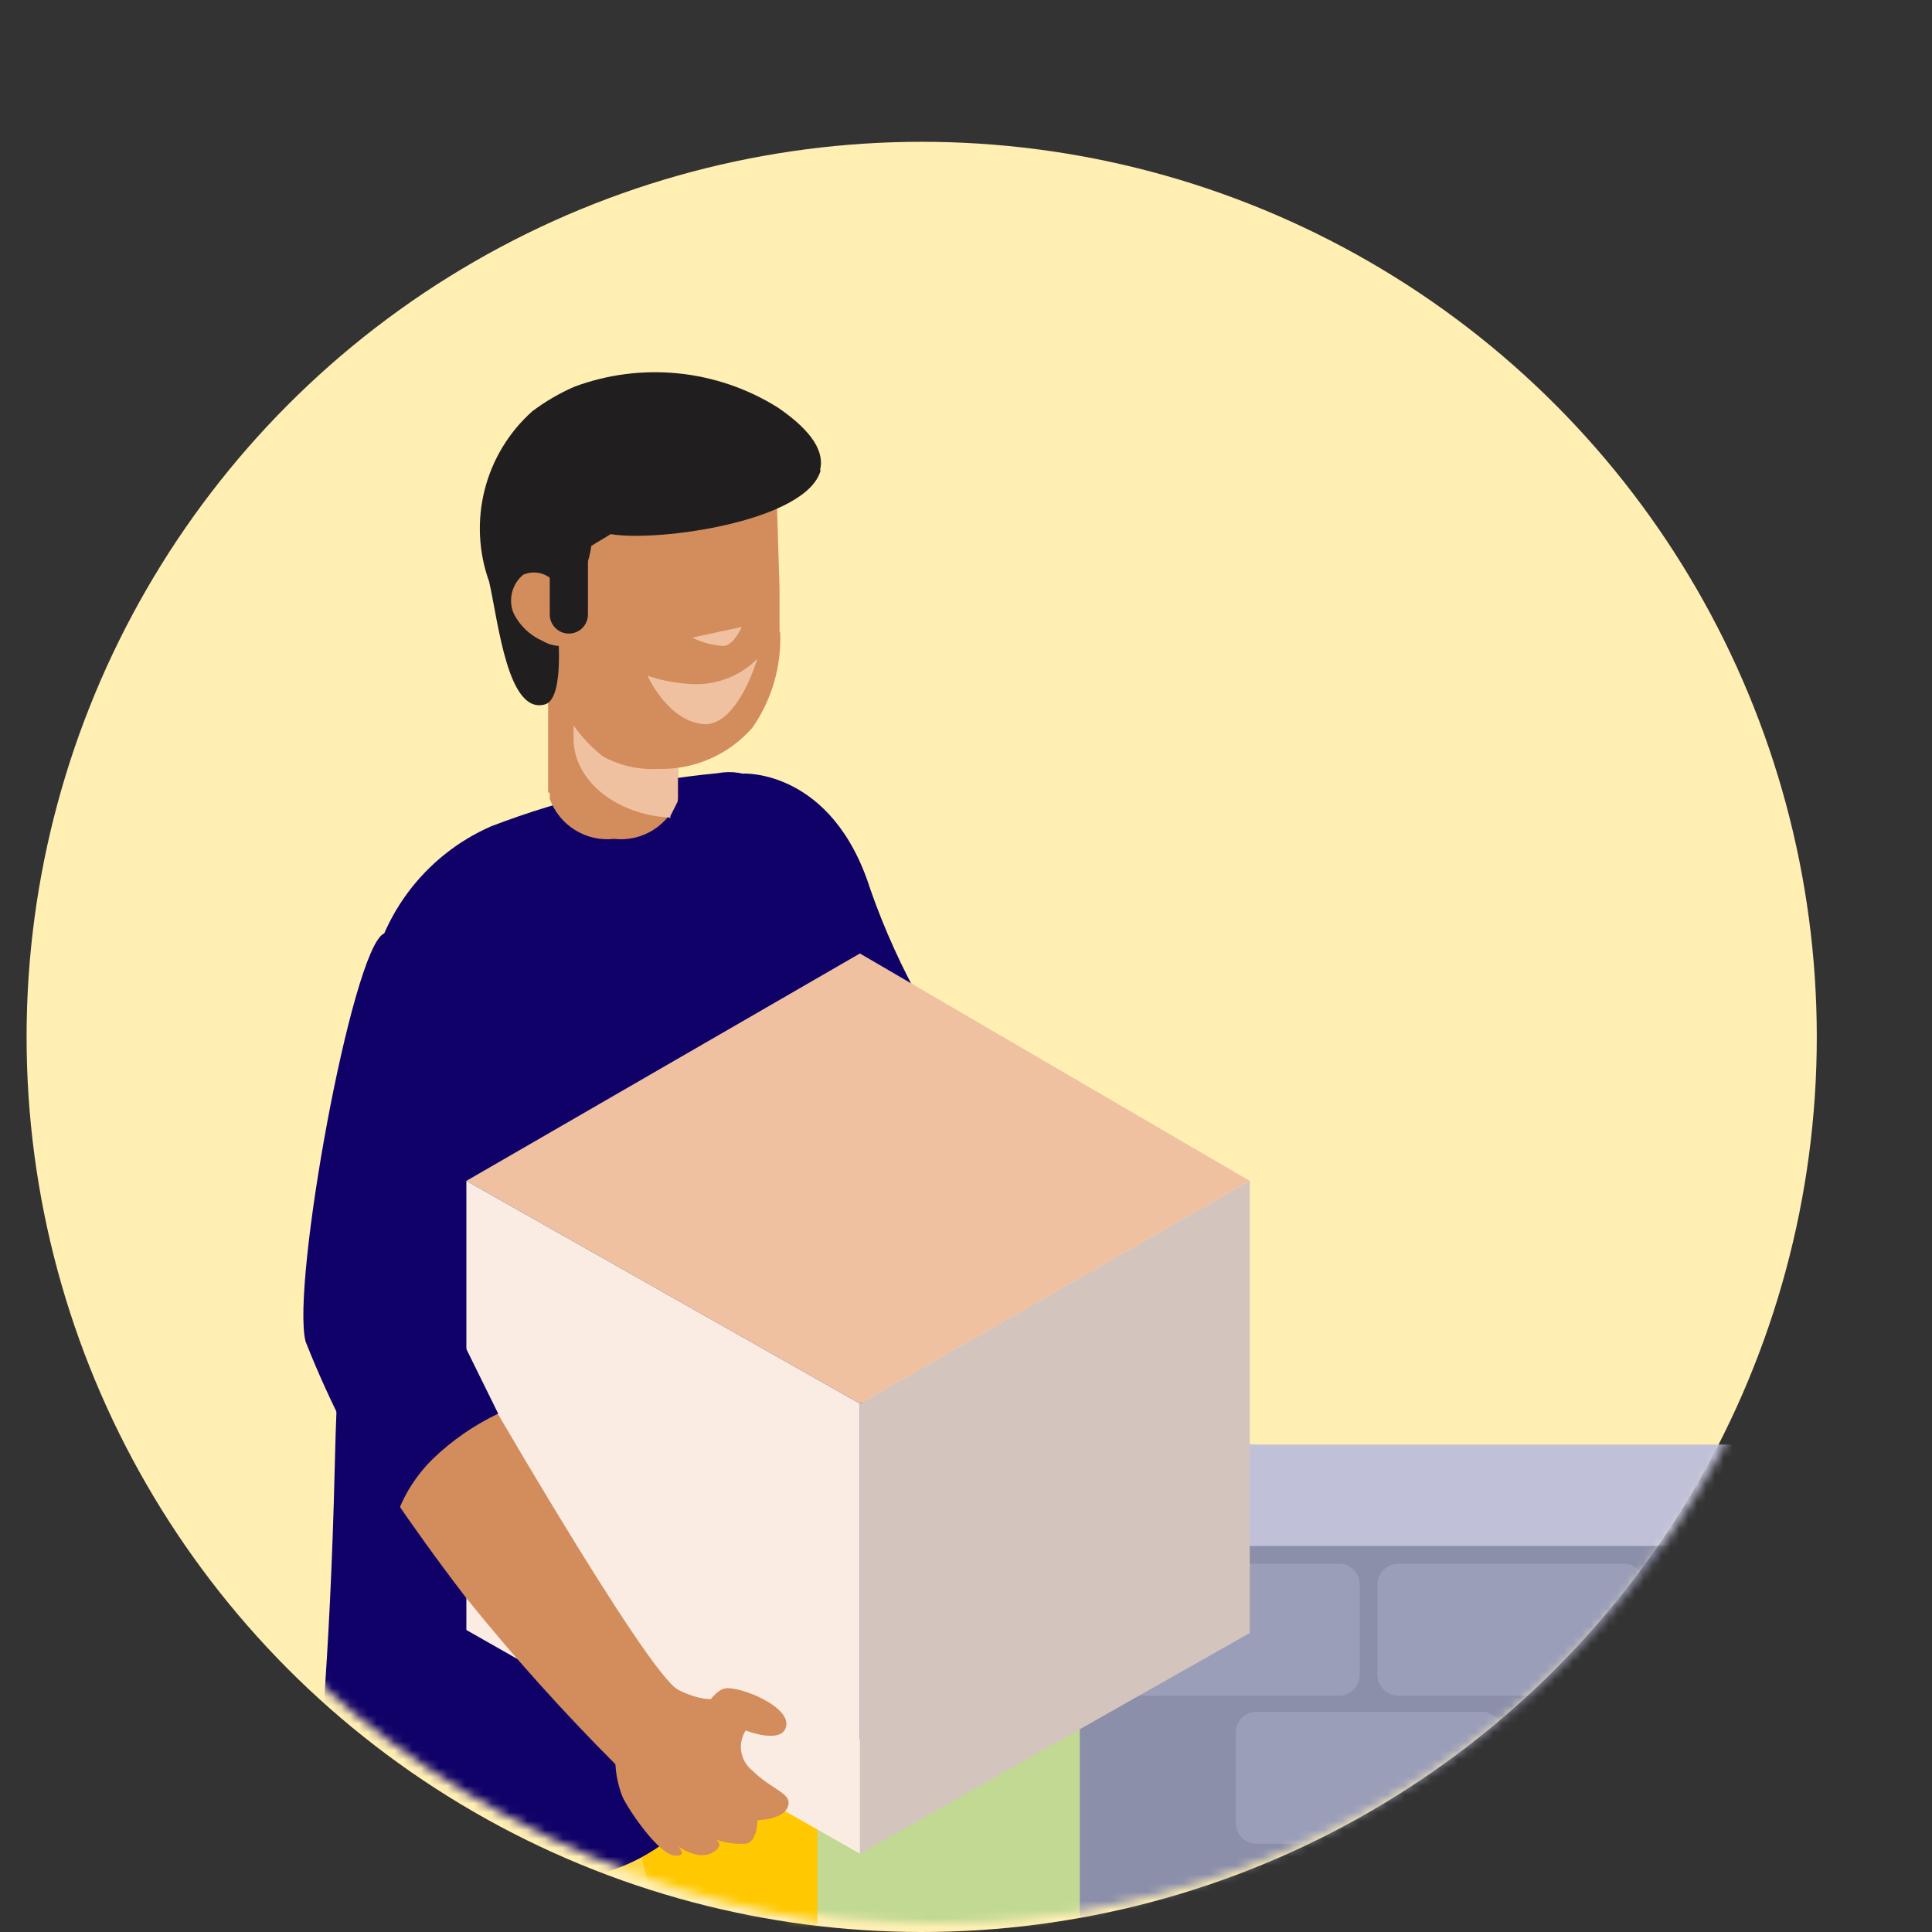 <svg width="218" height="218" viewBox="0 0 218 218" fill="none" xmlns="http://www.w3.org/2000/svg">
<rect x="0" y="0" width="218" height="218" fill="#333333" stroke="none"/>
<circle cx="104" cy="117" r="101" fill="#FFEFB3"/>
<mask id="mask0_20090_7139" style="mask-type:alpha" maskUnits="userSpaceOnUse" x="0" y="0" width="218" height="218">
<circle cx="109" cy="109" r="109" fill="#FFEFB3"/>
</mask>
<g mask="url(#mask0_20090_7139)">
<mask id="mask1_20090_7139" style="mask-type:alpha" maskUnits="userSpaceOnUse" x="5" y="16" width="201" height="201">
<circle cx="105.5" cy="116.5" r="100.5" fill="#FFEFB3"/>
</mask>
<g mask="url(#mask1_20090_7139)">
<path d="M42.867 178.042C45.752 188.32 54.25 194.955 61.847 192.86C69.444 190.765 73.263 180.733 70.377 170.455C67.492 160.176 56.699 162.338 49.725 149.68C42.128 151.774 39.981 167.763 42.867 178.042Z" fill="#C1D993"/>
<path d="M318.877 221.775C318.877 221.775 310.829 185.807 258.147 185.807C205.465 185.807 225.586 200.491 182.418 177.433C142.114 155.905 114.344 156.926 82.908 185.807C62.422 204.63 45.227 193.685 28.764 222.951C145.467 222.365 318.877 221.774 318.877 221.774V221.775Z" fill="#C1D993"/>
<path d="M356 182H123V163H355.705L356 182Z" fill="#C0C1D9"/>
<path d="M387.624 247.386H121.838V174.434H387.793L387.624 247.386Z" fill="#8C8FAA"/>
<mask id="mask2_20090_7139" style="mask-type:luminance" maskUnits="userSpaceOnUse" x="115" y="174" width="267" height="74">
<path d="M381.682 247.386H115.896V174.434H381.851L381.682 247.386Z" fill="white"/>
</mask>
<g mask="url(#mask2_20090_7139)">
<path opacity="0.3" d="M151.071 176.448H125.648C124.348 176.448 123.294 177.502 123.294 178.803V188.982C123.294 190.283 124.348 191.337 125.648 191.337H151.071C152.371 191.337 153.425 190.283 153.425 188.982V178.803C153.425 177.502 152.371 176.448 151.071 176.448Z" fill="#C0C1D9"/>
<path opacity="0.3" d="M167.224 193.153H141.802C140.501 193.153 139.447 194.207 139.447 195.508V205.687C139.447 206.988 140.501 208.042 141.802 208.042H167.224C168.524 208.042 169.578 206.988 169.578 205.687V195.508C169.578 194.207 168.524 193.153 167.224 193.153Z" fill="#C0C1D9"/>
<path opacity="0.3" d="M183.203 176.448H157.781C156.481 176.448 155.427 177.502 155.427 178.803V188.982C155.427 190.283 156.481 191.337 157.781 191.337H183.203C184.504 191.337 185.558 190.283 185.558 188.982V178.803C185.558 177.502 184.504 176.448 183.203 176.448Z" fill="#C0C1D9"/>
<path opacity="0.3" d="M231.684 193.197H206.262C204.961 193.197 203.907 194.251 203.907 195.552V205.731C203.907 207.032 204.961 208.086 206.262 208.086H231.684C232.984 208.086 234.038 207.032 234.038 205.731V195.552C234.038 194.251 232.984 193.197 231.684 193.197Z" fill="#C0C1D9"/>
</g>
</g>
<path d="M83.877 87.29C83.877 87.29 93.892 86.761 98.2 100.328C101.384 109.439 106.185 117.9 112.372 125.308C111.596 127.134 110.45 128.778 109.006 130.138C107.562 131.498 105.851 132.543 103.982 133.206L97.746 135.285L93.438 131.959L83.877 87.29Z" fill="#100169"/>
<path d="M77.414 209.581L91.85 174.436L38.791 181.276L55.344 211.736L77.414 209.581Z" fill="#100169"/>
<path d="M91.59 236.263L82.293 248.168L82.029 248.508C77.494 254.441 71.976 261.584 67.328 267.744C63.549 272.996 60.034 277.569 58.296 280.139C56.301 283.301 54.038 286.285 51.531 289.058C50.505 290.261 49.21 291.206 47.752 291.817H47.223H46.543C44.497 291.763 42.477 291.354 40.572 290.607C39.677 290.297 38.836 289.851 38.077 289.285C37.746 289.12 37.454 288.887 37.218 288.602C36.982 288.317 36.809 287.986 36.709 287.63C36.61 287.274 36.586 286.901 36.639 286.535C36.692 286.169 36.822 285.818 37.019 285.505L60.563 246.429L66.988 235.81L70.087 199.568V198.245H69.897C70.578 193.332 70.956 188.42 71.334 183.734C72.171 176.586 72.461 169.384 72.203 162.192C71.976 158.64 71.636 155.088 71.258 151.573L72.316 151.195L92.232 161.701V216.839C92.232 222.848 93.253 230.292 91.514 236.074" fill="#FFC800"/>
<path d="M46.272 207.503C45.1 203.346 41.359 198.471 44.534 195.523C45.397 194.949 46.37 194.559 47.39 194.377C48.411 194.195 49.458 194.225 50.467 194.465L64.979 196.052C65.641 195.99 66.308 196.064 66.94 196.269C67.572 196.474 68.156 196.806 68.655 197.245C69.154 197.684 69.558 198.22 69.842 198.821C70.126 199.422 70.284 200.074 70.307 200.739C76.996 229.233 81.645 245.71 88.22 274.205C90.564 284.106 92.907 306.101 93.965 316.229C94.229 318.836 96.497 321.746 94.796 323.787C92.415 326.584 84.97 319.63 84.97 323.333C84.97 330.892 81.191 317.022 80.36 313.47C70.496 276.094 46.348 207.654 46.348 207.654" fill="#FFD848"/>
<path d="M93.892 105.13V170.774C93.916 171.532 93.736 172.283 93.37 172.948C93.004 173.613 92.467 174.167 91.813 174.553L77.453 183.396C70.669 187.566 62.696 189.373 54.778 188.535C52.019 188.233 52.095 202.14 49.449 201.233H36.411L43.025 109.363C43.135 106.35 44.329 103.478 46.388 101.275C47.176 100.409 48.094 99.669 49.109 99.084L54.286 95.796L55.722 94.889C61.303 91.475 67.555 89.309 74.051 88.54C75.303 88.365 76.566 88.277 77.83 88.275C80.233 88.156 82.626 88.65 84.784 89.711C87.49 91.295 89.736 93.558 91.299 96.275C92.864 98.992 93.692 102.07 93.703 105.206" fill="#100169"/>
<path d="M55.459 93.221C51.681 94.863 48.404 97.477 45.961 100.795C43.519 104.114 41.997 108.02 41.552 112.116C40.23 124.776 38.189 146.695 37.773 165.478C37.244 187.774 35.808 201.795 35.203 206.746C35.135 207.33 35.276 207.921 35.601 208.412C35.926 208.903 36.414 209.263 36.98 209.429C42.006 210.865 55.384 214.19 66.381 211.772C80.251 208.749 81.913 196.24 89.812 196.24H97.71C97.71 196.24 97.71 111.398 93.931 100.552C91.663 94.165 87.658 86.002 80.931 87.249C72.21 88.084 63.642 90.093 55.459 93.221Z" fill="#100169"/>
<path d="M66.988 72.399L66.913 72.437L66.875 72.099L66.988 72.399Z" fill="#714E51"/>
<path d="M61.847 89.441V73.72C61.841 71.849 62.559 70.048 63.85 68.694C64.57 67.899 65.462 67.279 66.457 66.88C67.255 66.577 68.098 66.41 68.951 66.389H70.161C71.748 66.631 73.218 67.372 74.356 68.505C75.038 69.183 75.58 69.99 75.95 70.878C76.32 71.767 76.51 72.72 76.51 73.682V90.159C75.991 91.614 74.995 92.85 73.684 93.666C72.374 94.483 70.826 94.832 69.292 94.656C67.753 94.827 66.202 94.476 64.887 93.661C63.572 92.846 62.568 91.613 62.036 90.159V89.441" fill="#D38C5B"/>
<g style="mix-blend-mode:multiply">
<path d="M75.489 92.243C69.481 91.903 64.719 88.048 64.719 83.362V68.245C66.122 67.794 67.591 67.577 69.065 67.603H70.576C71.272 67.711 71.94 67.955 72.542 68.321L73.335 68.774L73.675 69.039L74.469 69.832C75.78 71.355 76.492 73.303 76.472 75.312V90.429L75.64 92.092V92.318" fill="#EFC1A0"/>
</g>
<path d="M88.035 71.378C88.183 75.202 87.082 78.969 84.898 82.111C83.584 83.615 81.954 84.811 80.125 85.615C78.296 86.418 76.313 86.809 74.316 86.759C72.136 86.885 69.964 86.401 68.043 85.361C66.295 83.991 64.843 82.279 63.778 80.33C62.712 78.381 62.055 76.235 61.845 74.024C61.489 72.356 61.262 70.663 61.165 68.96C61.056 67.029 61.234 65.093 61.694 63.215C62.862 59.298 65.431 55.948 68.912 53.806C72.259 51.847 76.006 50.671 79.872 50.366C81.731 49.968 83.671 50.194 85.389 51.009C85.952 51.347 86.439 51.796 86.823 52.329C87.206 52.862 87.477 53.467 87.619 54.108C87.714 54.569 87.714 55.045 87.619 55.506L87.959 66.276C87.959 67.902 87.959 69.527 87.959 71.227" fill="#D38C5B"/>
<path d="M62.146 68.43L62.109 68.505L62.071 68.167L62.146 68.43Z" fill="#714E51"/>
<path d="M62.298 68.433H62.562C62.789 68.433 63.129 68.206 63.28 68.433C63.432 68.66 63.281 68.773 63.092 68.773L63.658 69.378C63.373 69.438 63.076 69.39 62.825 69.244C62.573 69.097 62.385 68.862 62.298 68.584" fill="#714E51"/>
<path d="M92.531 53.052C93.023 51.087 91.813 48.743 87.77 45.985C84.376 43.858 80.538 42.541 76.554 42.135C72.57 41.728 68.546 42.244 64.793 43.642C63.117 44.376 61.532 45.302 60.069 46.4C57.43 48.754 55.556 51.844 54.687 55.272C53.818 58.7 53.995 62.309 55.194 65.636C56.252 70.322 57.31 80.753 61.542 79.468C63.81 78.674 62.865 70.738 62.941 70.473C63.81 67.223 66.229 65.447 66.72 61.593L68.912 60.27C74.278 61.177 91.058 58.834 92.607 53.052" fill="#211E1F"/>
<path d="M64.187 69.566C64.389 69.613 64.579 69.702 64.745 69.827C64.911 69.953 65.048 70.111 65.148 70.293C65.248 70.475 65.308 70.676 65.325 70.883C65.341 71.09 65.314 71.298 65.245 71.494C65.118 71.882 64.876 72.222 64.553 72.471C64.23 72.721 63.839 72.867 63.431 72.892C62.633 72.917 61.844 72.707 61.164 72.287C59.734 71.655 58.58 70.528 57.914 69.113C57.631 68.372 57.588 67.561 57.792 66.795C57.995 66.028 58.434 65.345 59.047 64.843C59.717 64.555 60.469 64.518 61.163 64.741C61.858 64.963 62.449 65.428 62.827 66.052C63.637 67.351 64.165 68.806 64.376 70.322V69.566" fill="#D38C5B"/>
<path d="M64.188 71.491C63.902 71.491 63.618 71.434 63.355 71.324C63.091 71.213 62.852 71.051 62.651 70.847C62.45 70.643 62.293 70.401 62.187 70.135C62.081 69.87 62.029 69.585 62.033 69.299V60.267C62.033 59.696 62.261 59.148 62.664 58.744C63.069 58.34 63.616 58.113 64.188 58.113C64.759 58.113 65.307 58.34 65.711 58.744C66.115 59.148 66.342 59.696 66.342 60.267V69.299C66.347 69.585 66.295 69.87 66.189 70.135C66.083 70.401 65.925 70.643 65.724 70.847C65.524 71.051 65.285 71.213 65.021 71.324C64.757 71.434 64.474 71.491 64.188 71.491Z" fill="#211E1F"/>
<g style="mix-blend-mode:multiply">
<path d="M85.466 74.327C84.524 75.275 83.397 76.019 82.155 76.513C80.913 77.007 79.583 77.241 78.248 77.199C76.486 77.127 74.744 76.809 73.07 76.254C73.07 76.254 75.224 81.167 79.192 81.697C83.161 82.226 85.466 74.327 85.466 74.327Z" fill="#EFC1A0"/>
</g>
<g style="mix-blend-mode:multiply">
<path d="M83.69 70.74L78.097 71.95C79.205 72.5 80.413 72.821 81.649 72.894C82.858 72.781 83.69 70.74 83.69 70.74Z" fill="#EFC1A0"/>
</g>
<path d="M97.028 107.586L52.623 133.246L97.028 158.377L141.017 133.246L97.028 107.586Z" fill="#EFC1A0"/>
<path d="M141.019 133.244V184.262L97.03 209.167V158.375L141.019 133.244Z" fill="#D3C4BE"/>
<path d="M52.623 133.244V183.922L97.028 209.167V158.375L52.623 133.244Z" fill="#FAECE2"/>
<g style="mix-blend-mode:multiply">
<path d="M75.185 145.298L116.226 119.448" stroke="#EFC1A0" stroke-width="0.399" stroke-linecap="round" stroke-linejoin="round"/>
</g>
<path d="M84.144 195.26C83.687 195.966 83.507 196.816 83.639 197.647C83.772 198.477 84.208 199.229 84.862 199.758C87.205 202.063 89.435 202.327 88.906 203.839C88.377 205.351 85.467 205.388 85.467 205.388C85.467 205.388 85.467 207.807 84.182 208.034C83.042 208.112 81.897 207.958 80.819 207.58C80.819 207.58 81.877 208.26 80.289 209.092C78.702 209.923 76.51 208.336 76.51 208.336C76.51 208.336 77.757 209.583 76.019 209.356C74.281 209.13 70.993 204.33 70.275 202.819C69.783 201.616 69.502 200.338 69.443 199.039C69.443 199.039 75.263 199.039 77.002 196.659C78.74 194.278 80.214 190.65 81.952 190.499C83.691 190.347 89.095 192.539 88.717 194.731C88.339 196.923 84.144 195.26 84.144 195.26Z" fill="#D38C5B"/>
<path d="M69.593 199.226C63.605 193.234 57.94 186.927 52.624 180.331C45.784 171.45 41.287 164.269 41.287 164.269C41.287 164.269 44.499 157.883 47.749 156.333C49.459 155.519 51.101 154.571 52.662 153.499C52.662 153.499 72.956 188.872 76.546 190.686C80.137 192.499 81.988 191.404 81.988 191.404L76.546 200.625L71.407 202.174L69.593 199.226Z" fill="#D38C5B"/>
<path d="M56.215 159.51C53.516 160.796 51.041 162.505 48.883 164.574C46.986 166.419 45.549 168.685 44.688 171.187C40.637 164.942 37.219 158.308 34.484 151.385C32.822 145.036 39.7 107.169 43.29 105.355C46.88 103.541 52.624 130.864 52.624 130.864L49.79 146.472L56.215 159.51Z" fill="#100169"/>
</g>
</svg>
